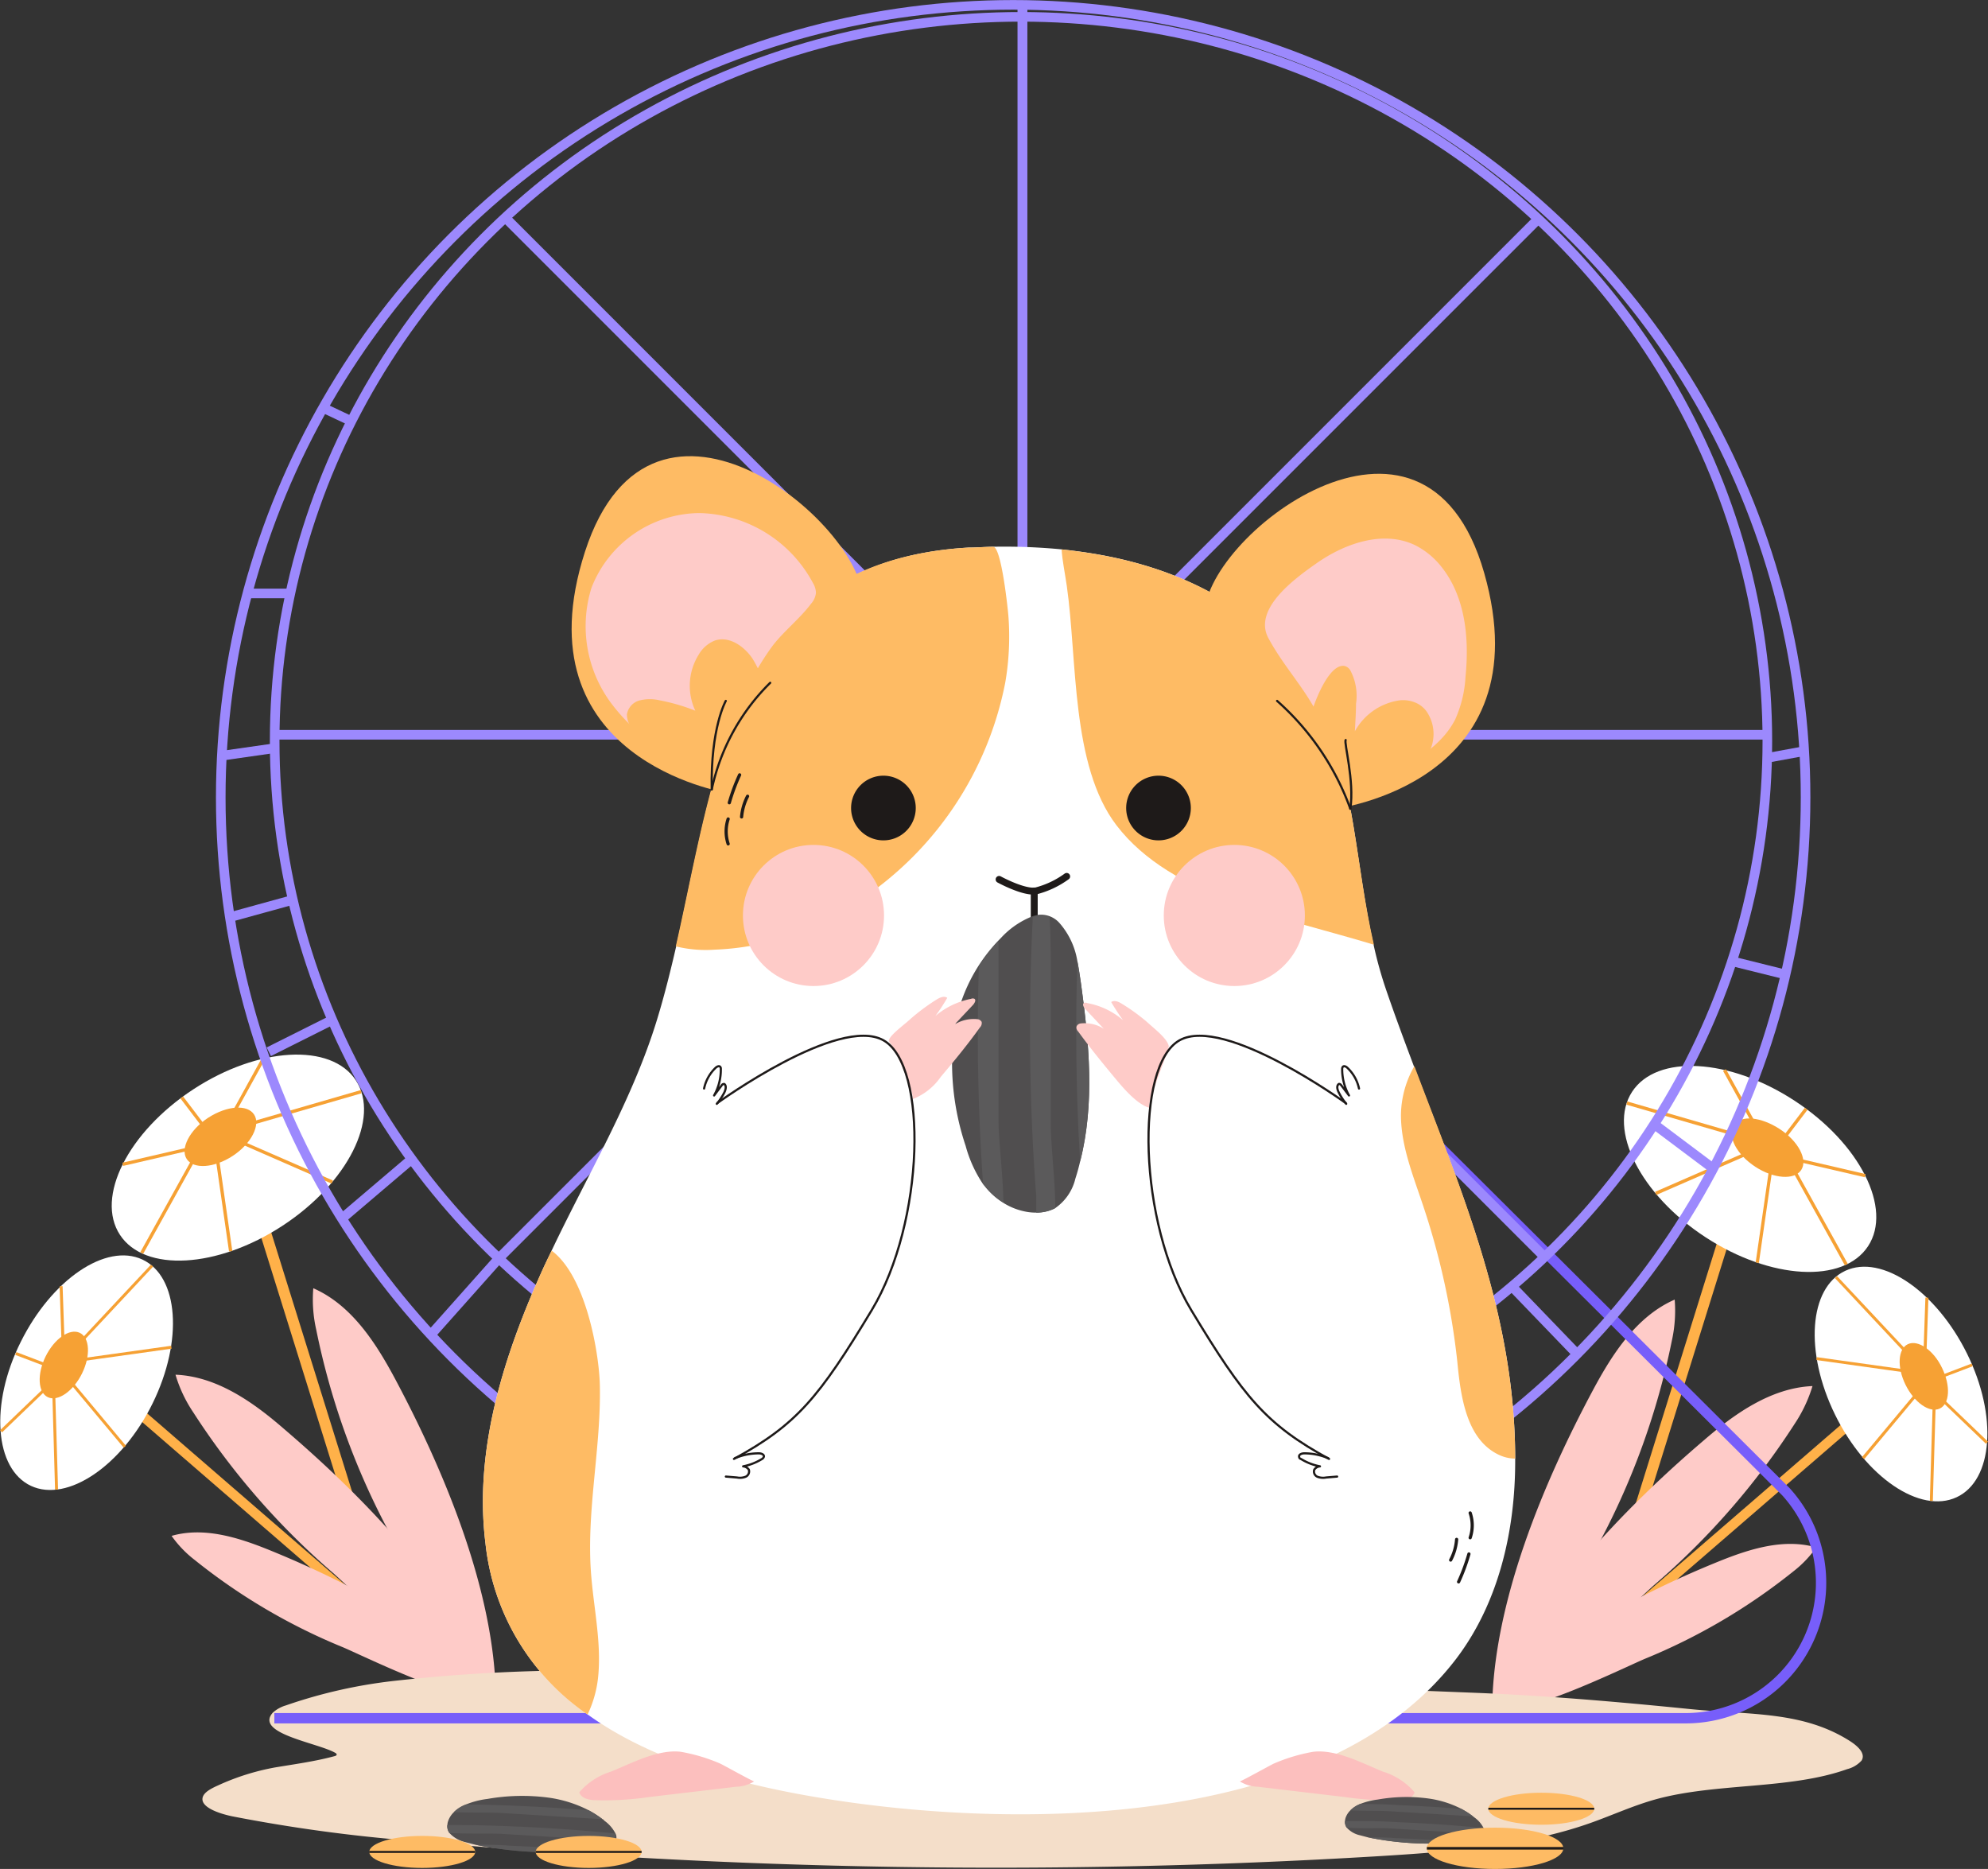 <svg xmlns="http://www.w3.org/2000/svg" viewBox="0 0 192.45 180.9"><rect x="0" y="0" width="192.45" height="180.9" fill="#333333" stroke="none"/><defs><style>.cls-1,.cls-12,.cls-13,.cls-15,.cls-18,.cls-19,.cls-20,.cls-4,.cls-7,.cls-8{fill:none;}.cls-1,.cls-4{stroke:#ffb149;}.cls-1,.cls-19,.cls-20,.cls-4,.cls-7,.cls-8{stroke-miterlimit:10;}.cls-1{stroke-width:1.07px;}.cls-2{fill:#fff;}.cls-3{fill:#f6a134;}.cls-4{stroke-width:0.95px;}.cls-5{fill:#fecbc8;}.cls-6{fill:#f4dec9;}.cls-7{stroke:#775efa;}.cls-8{stroke:#9c89fd;stroke-width:0.93px;}.cls-9{fill:#9c89fd;}.cls-10{fill:#febb64;}.cls-11{fill:#1e1a19;}.cls-12,.cls-15,.cls-18,.cls-19,.cls-20{stroke:#1e1a19;}.cls-12,.cls-15,.cls-18{stroke-linecap:round;stroke-linejoin:round;}.cls-12{stroke-width:0.67px;}.cls-14{fill:#fcbfbe;}.cls-15{stroke-width:0.31px;}.cls-16{fill:#504e4f;}.cls-17{fill:#5b5a5b;}.cls-18{stroke-width:0.21px;}.cls-19{stroke-width:0.25px;}.cls-20{stroke-width:0.19px;}</style></defs><g id="Layer_2" data-name="Layer 2"><g id="OBJECTS"><line class="cls-1" x1="155.89" y1="155.21" x2="171.19" y2="106.14"/><path class="cls-2" d="M173.74,106.55c6.31,4.13,9.49,10.43,7.1,14.07s-9.43,3.25-15.74-.87-9.49-10.43-7.1-14.08S167.43,102.42,173.74,106.55Z"/><path class="cls-3" d="M172.3,109.29c1.8,1.18,2.72,2.95,2.07,3.95s-2.65.87-4.45-.31-2.73-2.94-2.07-4S170.5,108.11,172.3,109.29Z"/><rect class="cls-3" x="176.05" y="112.66" width="0.32" height="10.39" transform="translate(-35.05 100.32) rotate(-29.03)"/><polygon class="cls-3" points="170.27 122.24 171.65 112.63 171.34 112.59 169.96 122.19 170.27 122.24"/><polygon class="cls-3" points="160.34 115.66 169.36 111.73 169.23 111.43 160.22 115.36 160.34 115.66"/><polygon class="cls-3" points="168.86 110.23 168.95 109.92 157.53 106.61 157.44 106.92 168.86 110.23"/><polygon class="cls-3" points="169.97 109.38 170.25 109.22 167.08 103.49 166.8 103.65 169.97 109.38"/><rect class="cls-3" x="172.16" y="108.5" width="3.36" height="0.32" transform="translate(-17.86 181.33) rotate(-52.77)"/><polygon class="cls-3" points="180.53 113.95 180.6 113.64 173.41 111.97 173.33 112.28 180.53 113.95"/><line class="cls-4" x1="154.09" y1="159.39" x2="188.63" y2="129.52"/><path class="cls-2" d="M190.41,131c3,6.05,2.53,12.28-1,13.92s-8.8-1.94-11.77-8-2.53-12.28,1-13.92S187.44,125,190.41,131Z"/><path class="cls-3" d="M188,132.4c.85,1.73.75,3.49-.23,3.94s-2.45-.58-3.3-2.3-.74-3.49.23-3.94S187.18,130.68,188,132.4Z"/><polygon class="cls-3" points="186.82 145.27 187.11 145.28 187.38 136.08 187.09 136.07 186.82 145.27"/><polygon class="cls-3" points="180.48 141.22 185.99 134.62 185.76 134.44 180.25 141.04 180.48 141.22"/><polygon class="cls-3" points="175.84 131.64 184.63 132.87 184.67 132.59 175.87 131.36 175.84 131.64"/><polygon class="cls-3" points="184.94 131.51 185.15 131.32 177.84 123.52 177.63 123.71 184.94 131.51"/><polygon class="cls-3" points="186.19 131.38 186.48 131.4 186.68 125.61 186.39 125.59 186.19 131.38"/><polygon class="cls-3" points="188.16 133.31 190.97 132.24 190.87 131.98 188.05 133.05 188.16 133.31"/><polygon class="cls-3" points="192.25 139.74 192.45 139.54 187.65 134.94 187.45 135.14 192.25 139.74"/><path class="cls-5" d="M154.22,134.53c1.89-3.53,4.23-7.13,7.9-8.74a13.48,13.48,0,0,1-.28,4,71.64,71.64,0,0,1-7,19.49c-1.37,2.69-7.44,16.36-10.39,16.08C144.56,155.07,149.44,143.46,154.22,134.53Z"/><path class="cls-5" d="M164.92,139.43c3-2.6,6.54-5.1,10.54-5.27a13.7,13.7,0,0,1-1.71,3.63,71.85,71.85,0,0,1-13.6,15.61c-2.26,2-12.89,12.53-15.53,11.2C148.46,155.05,157.22,146,164.92,139.43Z"/><path class="cls-5" d="M166.44,151.11c3-1.21,6.29-2.23,9.38-1.33a10.7,10.7,0,0,1-2.23,2.33,58,58,0,0,1-14.36,8.45c-2.24.95-13,6.28-14.71,4.58C149.89,158.83,158.88,154.17,166.44,151.11Z"/><line class="cls-1" x1="36.56" y1="154.11" x2="21.25" y2="105.04"/><path class="cls-2" d="M18.71,105.44c-6.31,4.13-9.49,10.43-7.1,14.08s9.43,3.25,15.74-.88,9.48-10.43,7.1-14.07S25,101.32,18.71,105.44Z"/><path class="cls-3" d="M20.15,108.19c-1.8,1.18-2.73,3-2.07,4s2.65.87,4.45-.31,2.72-3,2.07-4S22,107,20.15,108.19Z"/><rect class="cls-3" x="11.04" y="116.59" width="10.39" height="0.32" transform="translate(-93.72 74.28) rotate(-60.97)"/><polygon class="cls-3" points="22.17 121.13 20.79 111.53 21.11 111.48 22.49 121.09 22.17 121.13"/><polygon class="cls-3" points="32.1 114.56 23.09 110.62 23.21 110.33 32.23 114.26 32.1 114.56"/><polygon class="cls-3" points="23.58 109.13 23.49 108.82 34.92 105.51 35 105.82 23.58 109.13"/><polygon class="cls-3" points="22.48 108.27 22.2 108.12 25.36 102.39 25.64 102.55 22.48 108.27"/><rect class="cls-3" x="18.45" y="105.88" width="0.32" height="3.36" transform="translate(-61.28 33.18) rotate(-37.23)"/><polygon class="cls-3" points="11.92 112.85 11.85 112.54 19.04 110.87 19.11 111.18 11.92 112.85"/><line class="cls-4" x1="38.35" y1="158.29" x2="3.82" y2="128.41"/><path class="cls-2" d="M2,129.9c-3,6-2.52,12.28,1,13.92s8.81-1.94,11.78-8,2.52-12.27-1-13.91S5,123.85,2,129.9Z"/><path class="cls-3" d="M4.41,131.3c-.84,1.72-.74,3.49.23,3.94s2.45-.58,3.3-2.3.75-3.49-.23-3.94S5.26,129.58,4.41,131.3Z"/><polygon class="cls-3" points="5.62 144.17 5.33 144.18 5.07 134.98 5.35 134.97 5.62 144.17"/><polygon class="cls-3" points="11.97 140.12 6.46 133.52 6.68 133.34 12.19 139.94 11.97 140.12"/><polygon class="cls-3" points="16.61 130.54 7.81 131.77 7.78 131.49 16.57 130.26 16.61 130.54"/><polygon class="cls-3" points="7.51 130.41 7.3 130.22 14.61 122.41 14.82 122.6 7.51 130.41"/><polygon class="cls-3" points="6.26 130.28 5.97 130.29 5.77 124.5 6.06 124.49 6.26 130.28"/><polygon class="cls-3" points="4.29 132.21 1.47 131.14 1.58 130.87 4.39 131.94 4.29 132.21"/><polygon class="cls-3" points="0.2 138.64 0 138.44 4.8 133.83 5 134.03 0.2 138.64"/><path class="cls-5" d="M38.23,133.43c-1.89-3.53-4.23-7.13-7.9-8.74a13.16,13.16,0,0,0,.28,4,71.62,71.62,0,0,0,7,19.49C39,150.87,45,164.54,48,164.26,47.88,154,43,142.36,38.23,133.43Z"/><path class="cls-5" d="M27.52,138.33c-3-2.61-6.53-5.11-10.53-5.27a13.24,13.24,0,0,0,1.71,3.63A72.08,72.08,0,0,0,32.3,152.3c2.26,2,12.88,12.53,15.53,11.19C44,153.94,35.22,144.91,27.52,138.33Z"/><path class="cls-5" d="M26,150c-3-1.21-6.29-2.23-9.39-1.34A10.81,10.81,0,0,0,18.86,151a57.77,57.77,0,0,0,14.36,8.45c2.23.95,13,6.28,14.71,4.58C42.56,157.73,33.57,153.07,26,150Z"/><path class="cls-6" d="M142.58,163.84c-27.82-1.1-55.66-2.21-83.54-2.14a165.32,165.32,0,0,0-20.93,1,48.5,48.5,0,0,0-10.44,2.37,3.22,3.22,0,0,0-1.27.71c-1.76,2,4.22,2.88,6,3.85.1.05.22.13.19.22s-.16.12-.28.15c-1.83.49-3.75.75-5.67,1.07a23,23,0,0,0-5.55,1.75c-.65.29-1.34.65-1.47,1.15-.24.91,1.43,1.53,2.84,1.83a154.16,154.16,0,0,0,17.26,2.36,616.13,616.13,0,0,0,93.45,1.52c7.16-.43,14.52-1,20.79-3.23,2.15-.76,4.14-1.69,6.39-2.31,5.85-1.59,12.92-.92,18.46-2.9a2.82,2.82,0,0,0,1.4-.83c.42-.67-.34-1.39-1.14-1.9-4.57-2.9-9.62-2.51-15.4-3.08C156.62,164.72,149.73,164.12,142.58,163.84Z"/><path class="cls-7" d="M26.56,166.31H163.18a13.11,13.11,0,0,0,9.71-21.92L101.44,73.22"/><line class="cls-8" x1="23.94" y1="57.44" x2="28.09" y2="57.44"/><line class="cls-8" x1="21.25" y1="73.18" x2="26.63" y2="72.41"/><line class="cls-8" x1="22.13" y1="88.81" x2="28.38" y2="87.09"/><circle class="cls-8" cx="98.08" cy="77.18" r="76.71"/><ellipse class="cls-8" cx="98.84" cy="71.72" rx="72.25" ry="70.09"/><line class="cls-8" x1="26.02" y1="101.8" x2="32.15" y2="98.73"/><line class="cls-8" x1="41.71" y1="129.19" x2="48.29" y2="121.8"/><line class="cls-8" x1="71.4" y1="149.12" x2="76.95" y2="138.53"/><line class="cls-8" x1="112.7" y1="152.49" x2="112.7" y2="140.52"/><line class="cls-8" x1="146.36" y1="124.51" x2="152.67" y2="131.06"/><line class="cls-8" x1="167.35" y1="92.96" x2="172.86" y2="94.33"/><line class="cls-8" x1="171.06" y1="73.36" x2="174.66" y2="72.7"/><path class="cls-9" d="M103.78,71.12a4.95,4.95,0,1,1-4.94-4.94A4.95,4.95,0,0,1,103.78,71.12Z"/><line class="cls-8" x1="98.98" y1="0.47" x2="98.98" y2="141.78"/><line class="cls-8" x1="98.98" y1="0.47" x2="98.98" y2="141.78"/><line class="cls-8" x1="148.94" y1="21.16" x2="48.29" y2="121.8"/><line class="cls-8" x1="171.08" y1="71.12" x2="26.59" y2="71.12"/><line class="cls-8" x1="149.52" y1="121.67" x2="49.01" y2="21.16"/><line class="cls-8" x1="160.14" y1="108.82" x2="165.87" y2="113.12"/><line class="cls-8" x1="130.3" y1="134.83" x2="132.73" y2="145.63"/><line class="cls-8" x1="95.37" y1="141.81" x2="93.22" y2="153.73"/><line class="cls-8" x1="62.98" y1="132.59" x2="57.3" y2="141.81"/><line class="cls-8" x1="33.09" y1="117.95" x2="39.85" y2="112.2"/><line class="cls-8" x1="31.27" y1="39.47" x2="34" y2="40.76"/><path class="cls-2" d="M146.68,141.18v.24c0,6.72-1.58,13.62-5.61,19-12.79,17-43.93,16.71-62.69,13.42-7.61-1.33-15.49-3.58-21.47-7.88A23,23,0,0,1,47,149.41c-1.15-9.19,1.83-18.41,5.67-26.83.24-.52.48-1,.73-1.53,3.5-7.38,7.84-14.59,10.22-22.41.71-2.32,1.29-4.67,1.83-7,1.38-6.05,2.43-12.2,4.28-18.13,1.72-5.51,4.13-11,8.48-14.82S88.16,53.32,93.76,53c.79,0,1.58-.07,2.38-.08a58.6,58.6,0,0,1,6.6.25c1.2.13,2.4.29,3.58.5,9.1,1.6,17.49,6.12,21.5,14.77,3.32,7.22,3.41,15.32,5.15,23a39.47,39.47,0,0,0,1.23,4.41c.85,2.48,1.76,4.92,2.67,7.34C141.59,115.57,146.66,127.35,146.68,141.18Z"/><path class="cls-10" d="M97.31,66.09a32.79,32.79,0,0,1-14,21,26,26,0,0,1-14.13,4.83,12.15,12.15,0,0,1-3.76-.32c1.38-6.05,2.43-12.2,4.28-18.13,1.72-5.51,4.13-11,8.48-14.82S88.16,53.32,93.76,53c.79,0,1.58-.07,2.38-.08s1.43,6.06,1.48,6.72A26.13,26.13,0,0,1,97.31,66.09Z"/><path class="cls-10" d="M133,91.44c-8.44-2.58-19.56-4.54-24.92-11.56-4.41-5.77-3.78-16-4.81-23.18-.19-1.3-.44-2.49-.5-3.52,1.2.13,2.4.29,3.58.5,9.1,1.6,17.49,6.12,21.5,14.77C131.14,75.67,131.23,83.77,133,91.44Z"/><path class="cls-10" d="M57.2,152.07c.24,3.49,1.08,7,.68,10.46a11,11,0,0,1-1,3.42A23,23,0,0,1,47,149.41c-1.15-9.19,1.83-18.41,5.67-26.83.24-.52.48-1,.73-1.53,3.36,2.49,4.61,10,4.67,13.07C58.19,140.11,56.79,146.09,57.2,152.07Z"/><path class="cls-10" d="M146.68,141.18a3.77,3.77,0,0,1-1.61-.38c-3.12-1.5-3.67-5.62-4-9.06a72,72,0,0,0-3.38-15.27c-.94-2.81-2.09-5.66-2.07-8.63a9.78,9.78,0,0,1,1.3-4.65C141.59,115.57,146.66,127.35,146.68,141.18Z"/><path class="cls-10" d="M70.25,76.71S50.13,73.51,56.63,53.4s27.64-2.24,26.91,5.18S70.25,76.71,70.25,76.71Z"/><path class="cls-10" d="M129.26,78.28s20.22-2.49,14.42-22.82-27.54-3.2-27.06,4.24S129.26,78.28,129.26,78.28Z"/><path class="cls-11" d="M88.65,78.21a3.13,3.13,0,1,1-3.13-3.13A3.13,3.13,0,0,1,88.65,78.21Z"/><path class="cls-11" d="M115.28,78.21a3.13,3.13,0,1,1-3.13-3.13A3.13,3.13,0,0,1,115.28,78.21Z"/><path class="cls-12" d="M96.72,85.12s2.33,1.28,3.54,1.12a8.74,8.74,0,0,0,3-1.41"/><line class="cls-12" x1="100.12" y1="91.48" x2="100.12" y2="86.24"/><circle class="cls-5" cx="78.75" cy="88.61" r="6.83"/><circle class="cls-5" cx="119.49" cy="88.61" r="6.83"/><path class="cls-13" d="M150.33,108.65l.57,2.17"/><path class="cls-14" d="M59.14,171.48a6.61,6.61,0,0,0-3.06,2c.16.56.87.73,1.45.76a29.25,29.25,0,0,0,5.29-.3l8.46-1a3.41,3.41,0,0,0,1.73-.52c-.06.05-3-1.59-3.29-1.72a16.89,16.89,0,0,0-3.81-1.14C63.7,169.29,61.16,170.66,59.14,171.48Z"/><path class="cls-14" d="M133.88,171.48a6.51,6.51,0,0,1,3.06,2c-.16.56-.86.73-1.45.76a29.35,29.35,0,0,1-5.29-.3l-8.46-1a3.4,3.4,0,0,1-1.72-.52c.06.05,3-1.59,3.29-1.72a17,17,0,0,1,3.8-1.14C129.33,169.29,131.87,170.66,133.88,171.48Z"/><path class="cls-15" d="M140.43,151a5.09,5.09,0,0,0,.58-2"/><path class="cls-15" d="M142.32,146.44a3.72,3.72,0,0,1,0,2.4"/><path class="cls-15" d="M142.2,150.41a18.86,18.86,0,0,1-1,2.7"/><path class="cls-15" d="M72.37,77.07a5.37,5.37,0,0,0-.58,2"/><path class="cls-15" d="M70.49,81.68a3.82,3.82,0,0,1,0-2.41"/><path class="cls-15" d="M70.6,77.7a18.82,18.82,0,0,1,1-2.7"/><path class="cls-16" d="M104.56,112.43c-.13.56-.28,1.11-.46,1.66a4.82,4.82,0,0,1-1.94,2.84,3.35,3.35,0,0,1-.47.21,4,4,0,0,1-1.38.23,5,5,0,0,1-1-.09,6.26,6.26,0,0,1-2.22-.88,6.9,6.9,0,0,1-1.78-1.61,1.64,1.64,0,0,1-.2-.26,12.38,12.38,0,0,1-1.63-3.62,25.25,25.25,0,0,1-1.2-10.46,16.07,16.07,0,0,1,4.31-9.35l.33-.34a8.22,8.22,0,0,1,3-2.06,2.37,2.37,0,0,1,2.59.58A7.36,7.36,0,0,1,104.29,93c.15.75.25,1.48.35,2.15C105.43,100.92,106,106.79,104.56,112.43Z"/><path class="cls-17" d="M102.16,116.93a3.35,3.35,0,0,1-.47.21,4,4,0,0,1-1.38.23c0-.59,0-1.15,0-1.63q-.35-4.59-.49-9.18c-.19-5.94-.13-11.89.16-17.81v0a2.5,2.5,0,0,1,1.62,0c.11,1.58.11,3.18.12,4.77q0,7.47,0,15C101.69,110.68,102.14,113.94,102.16,116.93Z"/><path class="cls-17" d="M97.14,116.4a6.9,6.9,0,0,1-1.78-1.61,1.64,1.64,0,0,1-.2-.26q-.27-4-.4-8-.2-6.51,0-13a16.71,16.71,0,0,1,1.9-2.44c0,.78,0,1.55,0,2.33q0,7.47,0,15C96.68,110.54,97.08,113.56,97.14,116.4Z"/><path class="cls-17" d="M104.56,112.43q-.18-2.93-.27-5.87-.21-6.77,0-13.54c.15.75.25,1.48.35,2.15C105.43,100.92,106,106.79,104.56,112.43Z"/><path class="cls-5" d="M90.63,96.77c.33-.21.76-.41,1.07-.19a17.16,17.16,0,0,1-1.15,1.76A7.57,7.57,0,0,1,94,96.68a.4.4,0,0,1,.34,0c.17.14,0,.41-.13.57l-1.8,1.91a3.51,3.51,0,0,1,2.23-.51.53.53,0,0,1,.39.26.6.6,0,0,1-.17.54c-1.18,1.65-2.47,3.22-3.78,4.77a5.92,5.92,0,0,1-2.8,2.19c.49-.13-1.73-5.16-2.17-5.53s1.49-1.73,2-2.23A19.92,19.92,0,0,1,90.63,96.77Z"/><path class="cls-18" d="M69.45,106.76s11.73-8.5,16.07-6.07,4,17.6-1.12,26.1-7.28,11.1-13.35,14.42"/><path class="cls-18" d="M71.15,141.14a5.93,5.93,0,0,1,2.31-.47c.22,0,.52.1.49.32a.41.41,0,0,1-.22.25,5.5,5.5,0,0,1-1.79.69.73.73,0,0,1,.55.32.56.56,0,0,1-.32.69,1.51,1.51,0,0,1-.82.07l-1.08-.09"/><path class="cls-18" d="M68.16,105.36a3.86,3.86,0,0,1,1.11-2c.12-.12.34-.23.45-.1a.25.25,0,0,1,.06.18,5.09,5.09,0,0,1-.65,2.59l.75-1a.22.22,0,0,1,.15-.1.11.11,0,0,1,.1,0c.21.18.12.53,0,.79a5.57,5.57,0,0,1-.74,1.12"/><path class="cls-5" d="M108.64,97.18c-.32-.21-.75-.41-1.07-.19a20.45,20.45,0,0,0,1.15,1.76,7.29,7.29,0,0,0-3.47-1.66.35.35,0,0,0-.33,0c-.17.14,0,.41.13.56l1.8,1.92a3.48,3.48,0,0,0-2.23-.51.5.5,0,0,0-.39.26c-.07.18,0,.38.16.54,1.19,1.64,2.48,3.21,3.78,4.77.78.92,2,2.31,3.15,2.61-.49-.12,1.89-5.61,1.82-6-.15-.74-1.48-1.74-2-2.23A18.45,18.45,0,0,0,108.64,97.18Z"/><path class="cls-18" d="M130.27,106.76s-11.74-8.5-16.08-6.07-4,17.6,1.12,26.1,7.28,11.1,13.35,14.42"/><path class="cls-18" d="M128.57,141.14a5.93,5.93,0,0,0-2.31-.47c-.22,0-.53.1-.5.32s.13.19.22.25a5.47,5.47,0,0,0,1.8.69.72.72,0,0,0-.55.32.55.55,0,0,0,.31.69,1.55,1.55,0,0,0,.83.07l1.07-.09"/><path class="cls-18" d="M131.56,105.36a3.88,3.88,0,0,0-1.12-2c-.12-.12-.33-.23-.45-.1a.39.39,0,0,0-.06.18,5.2,5.2,0,0,0,.66,2.59l-.76-1s-.08-.1-.14-.1a.1.1,0,0,0-.1,0c-.22.18-.13.53,0,.79a6,6,0,0,0,.73,1.12"/><path class="cls-5" d="M127.45,54.52c2.76-1.94,6.45-3.21,9.5-1.77a7.58,7.58,0,0,1,2.65,2.19c2.27,2.91,2.64,6.88,2.27,10.56a11.59,11.59,0,0,1-1,4.14c-1.1,2.16-3.22,3.6-5.34,4.79-1.24.7-2.68,1.36-4,.95-1.86-.57-2.57-2.75-3.24-4.58-1.27-3.5-3.74-5.8-5.45-8.94C121.18,59,125.34,56,127.45,54.52Z"/><path class="cls-10" d="M130.23,64.48a.92.92,0,0,1,.48.39,5.25,5.25,0,0,1,.56,3.26c0,.89-.07,1.77-.11,2.65a5.89,5.89,0,0,1,4.38-3A3.08,3.08,0,0,1,137,68a2.51,2.51,0,0,1,1.1.86,3.86,3.86,0,0,1,.22,4,6.44,6.44,0,0,1-3.06,2.79,8.13,8.13,0,0,1-1.93.65c-2.92.57-6.46-1.13-6.93-4.32C126.2,70.45,128.31,63.94,130.23,64.48Z"/><path class="cls-18" d="M130.72,78.28a25.54,25.54,0,0,0-7.09-10.44"/><path class="cls-18" d="M130.27,71.63c-.19.23.86,3.94.45,6.65"/><path class="cls-5" d="M59.26,68.19a12.48,12.48,0,0,1-2-11.3A11.32,11.32,0,0,1,67.7,49.66a12.79,12.79,0,0,1,11,6.77,2,2,0,0,1,.29.94,1.86,1.86,0,0,1-.47,1.06c-1.08,1.44-2.53,2.56-3.67,4A23.83,23.83,0,0,0,71.77,68c-.73,1.67-1.44,3.34-2.18,5-.85,1.92-1.2,1.7-3.08.84A18.2,18.2,0,0,1,59.26,68.19Z"/><path class="cls-10" d="M61.08,70.38a2.19,2.19,0,0,1-.39-1.23,1.67,1.67,0,0,1,1.25-1.36,4.11,4.11,0,0,1,1.94,0,18.7,18.7,0,0,1,3.43,1,5.7,5.7,0,0,1,.33-5.43A3.16,3.16,0,0,1,69.2,62c1.38-.47,2.85.55,3.66,1.77a11.3,11.3,0,0,1,1.6,4.67C75.75,77.19,64.25,75.79,61.08,70.38Z"/><path class="cls-18" d="M74.56,66.09A20.5,20.5,0,0,0,68.9,76.41"/><path class="cls-18" d="M70.26,67.84s-1.48,2.6-1.36,8.57"/><path class="cls-16" d="M132.42,177.84l-.76-.2a2.44,2.44,0,0,1-1.29-.74.83.83,0,0,1-.09-.16,1,1,0,0,1-.08-.47,1.65,1.65,0,0,1,.06-.32,1.85,1.85,0,0,1,.46-.72,2.79,2.79,0,0,1,.79-.55l.13-.06a7.09,7.09,0,0,1,1.73-.44,15.92,15.92,0,0,1,4.92-.1,9.94,9.94,0,0,1,3.18,1,8,8,0,0,1,1.11.71l.15.12a2.81,2.81,0,0,1,.9,1.05.66.66,0,0,1,0,.55.91.91,0,0,1-.31.31,4.32,4.32,0,0,1-1.79.48l-1,.06A29.53,29.53,0,0,1,132.42,177.84Z"/><path class="cls-17" d="M130.37,176.9a.83.83,0,0,1-.09-.16,1,1,0,0,1-.08-.47l.76,0c1.44,0,2.88,0,4.31.1q4.18.16,8.34.57h0a.66.66,0,0,1,0,.55c-.75,0-1.49-.06-2.24-.1l-7-.43C133.31,176.93,131.77,177,130.37,176.9Z"/><path class="cls-17" d="M130.72,175.23a2.79,2.79,0,0,1,.79-.55l.13-.06c1.25,0,2.49,0,3.74.1,2,.08,4.07.2,6.09.37a8,8,0,0,1,1.11.71l-1.09-.06-7-.43C133.47,175.25,132.05,175.29,130.72,175.23Z"/><path class="cls-17" d="M132.42,177.84c.92,0,1.84,0,2.76.08q3.18.12,6.34.39l-1,.06A29.53,29.53,0,0,1,132.42,177.84Z"/><ellipse class="cls-10" cx="144.73" cy="178.9" rx="6.61" ry="2"/><line class="cls-19" x1="138.13" y1="178.9" x2="151.34" y2="178.9"/><path class="cls-10" d="M154.33,175.07c0,.85-2.29,1.55-5.12,1.55s-5.13-.7-5.13-1.55,2.3-1.55,5.13-1.55S154.33,174.21,154.33,175.07Z"/><line class="cls-20" x1="144.08" y1="175.07" x2="154.33" y2="175.07"/><path class="cls-16" d="M46,178.55l-.93-.24a3,3,0,0,1-1.56-.89,1.28,1.28,0,0,1-.11-.2,1.11,1.11,0,0,1-.09-.57,1.22,1.22,0,0,1,.07-.38,2.14,2.14,0,0,1,.56-.87,3.2,3.2,0,0,1,1-.67l.16-.07a8.13,8.13,0,0,1,2.09-.54,19.47,19.47,0,0,1,5.95-.12,12.12,12.12,0,0,1,3.85,1.22,9.85,9.85,0,0,1,1.34.86c.06,0,.12.09.18.15a3.47,3.47,0,0,1,1.09,1.27.76.76,0,0,1,0,.66,1.12,1.12,0,0,1-.38.37,5.06,5.06,0,0,1-2.16.59c-.43,0-.85,0-1.23.07A35.86,35.86,0,0,1,46,178.55Z"/><path class="cls-17" d="M43.5,177.42a1.28,1.28,0,0,1-.11-.2,1.11,1.11,0,0,1-.09-.57l.92,0c1.74,0,3.48.05,5.21.12,3.37.13,6.74.36,10.09.69h0a.76.76,0,0,1,0,.66c-.9,0-1.81-.07-2.71-.12l-8.47-.51C47.05,177.45,45.19,177.51,43.5,177.42Z"/><path class="cls-17" d="M43.93,175.4a3.2,3.2,0,0,1,1-.67l.16-.07c1.51,0,3,.06,4.52.11q3.69.15,7.37.45a9.85,9.85,0,0,1,1.34.86L57,176l-8.47-.52C47.26,175.42,45.54,175.47,43.93,175.4Z"/><path class="cls-17" d="M46,178.55c1.11,0,2.22,0,3.33.1,2.56.1,5.12.25,7.67.47-.43,0-.85,0-1.23.07A35.86,35.86,0,0,1,46,178.55Z"/><path class="cls-10" d="M62.11,179.25c0,.85-2.29,1.55-5.12,1.55s-5.13-.7-5.13-1.55,2.3-1.55,5.13-1.55S62.11,178.39,62.11,179.25Z"/><line class="cls-20" x1="51.86" y1="179.25" x2="62.11" y2="179.25"/><path class="cls-10" d="M46,179.25c0,.85-2.3,1.55-5.13,1.55s-5.12-.7-5.12-1.55,2.29-1.55,5.12-1.55S46,178.39,46,179.25Z"/><line class="cls-20" x1="35.74" y1="179.25" x2="45.99" y2="179.25"/></g></g></svg>
